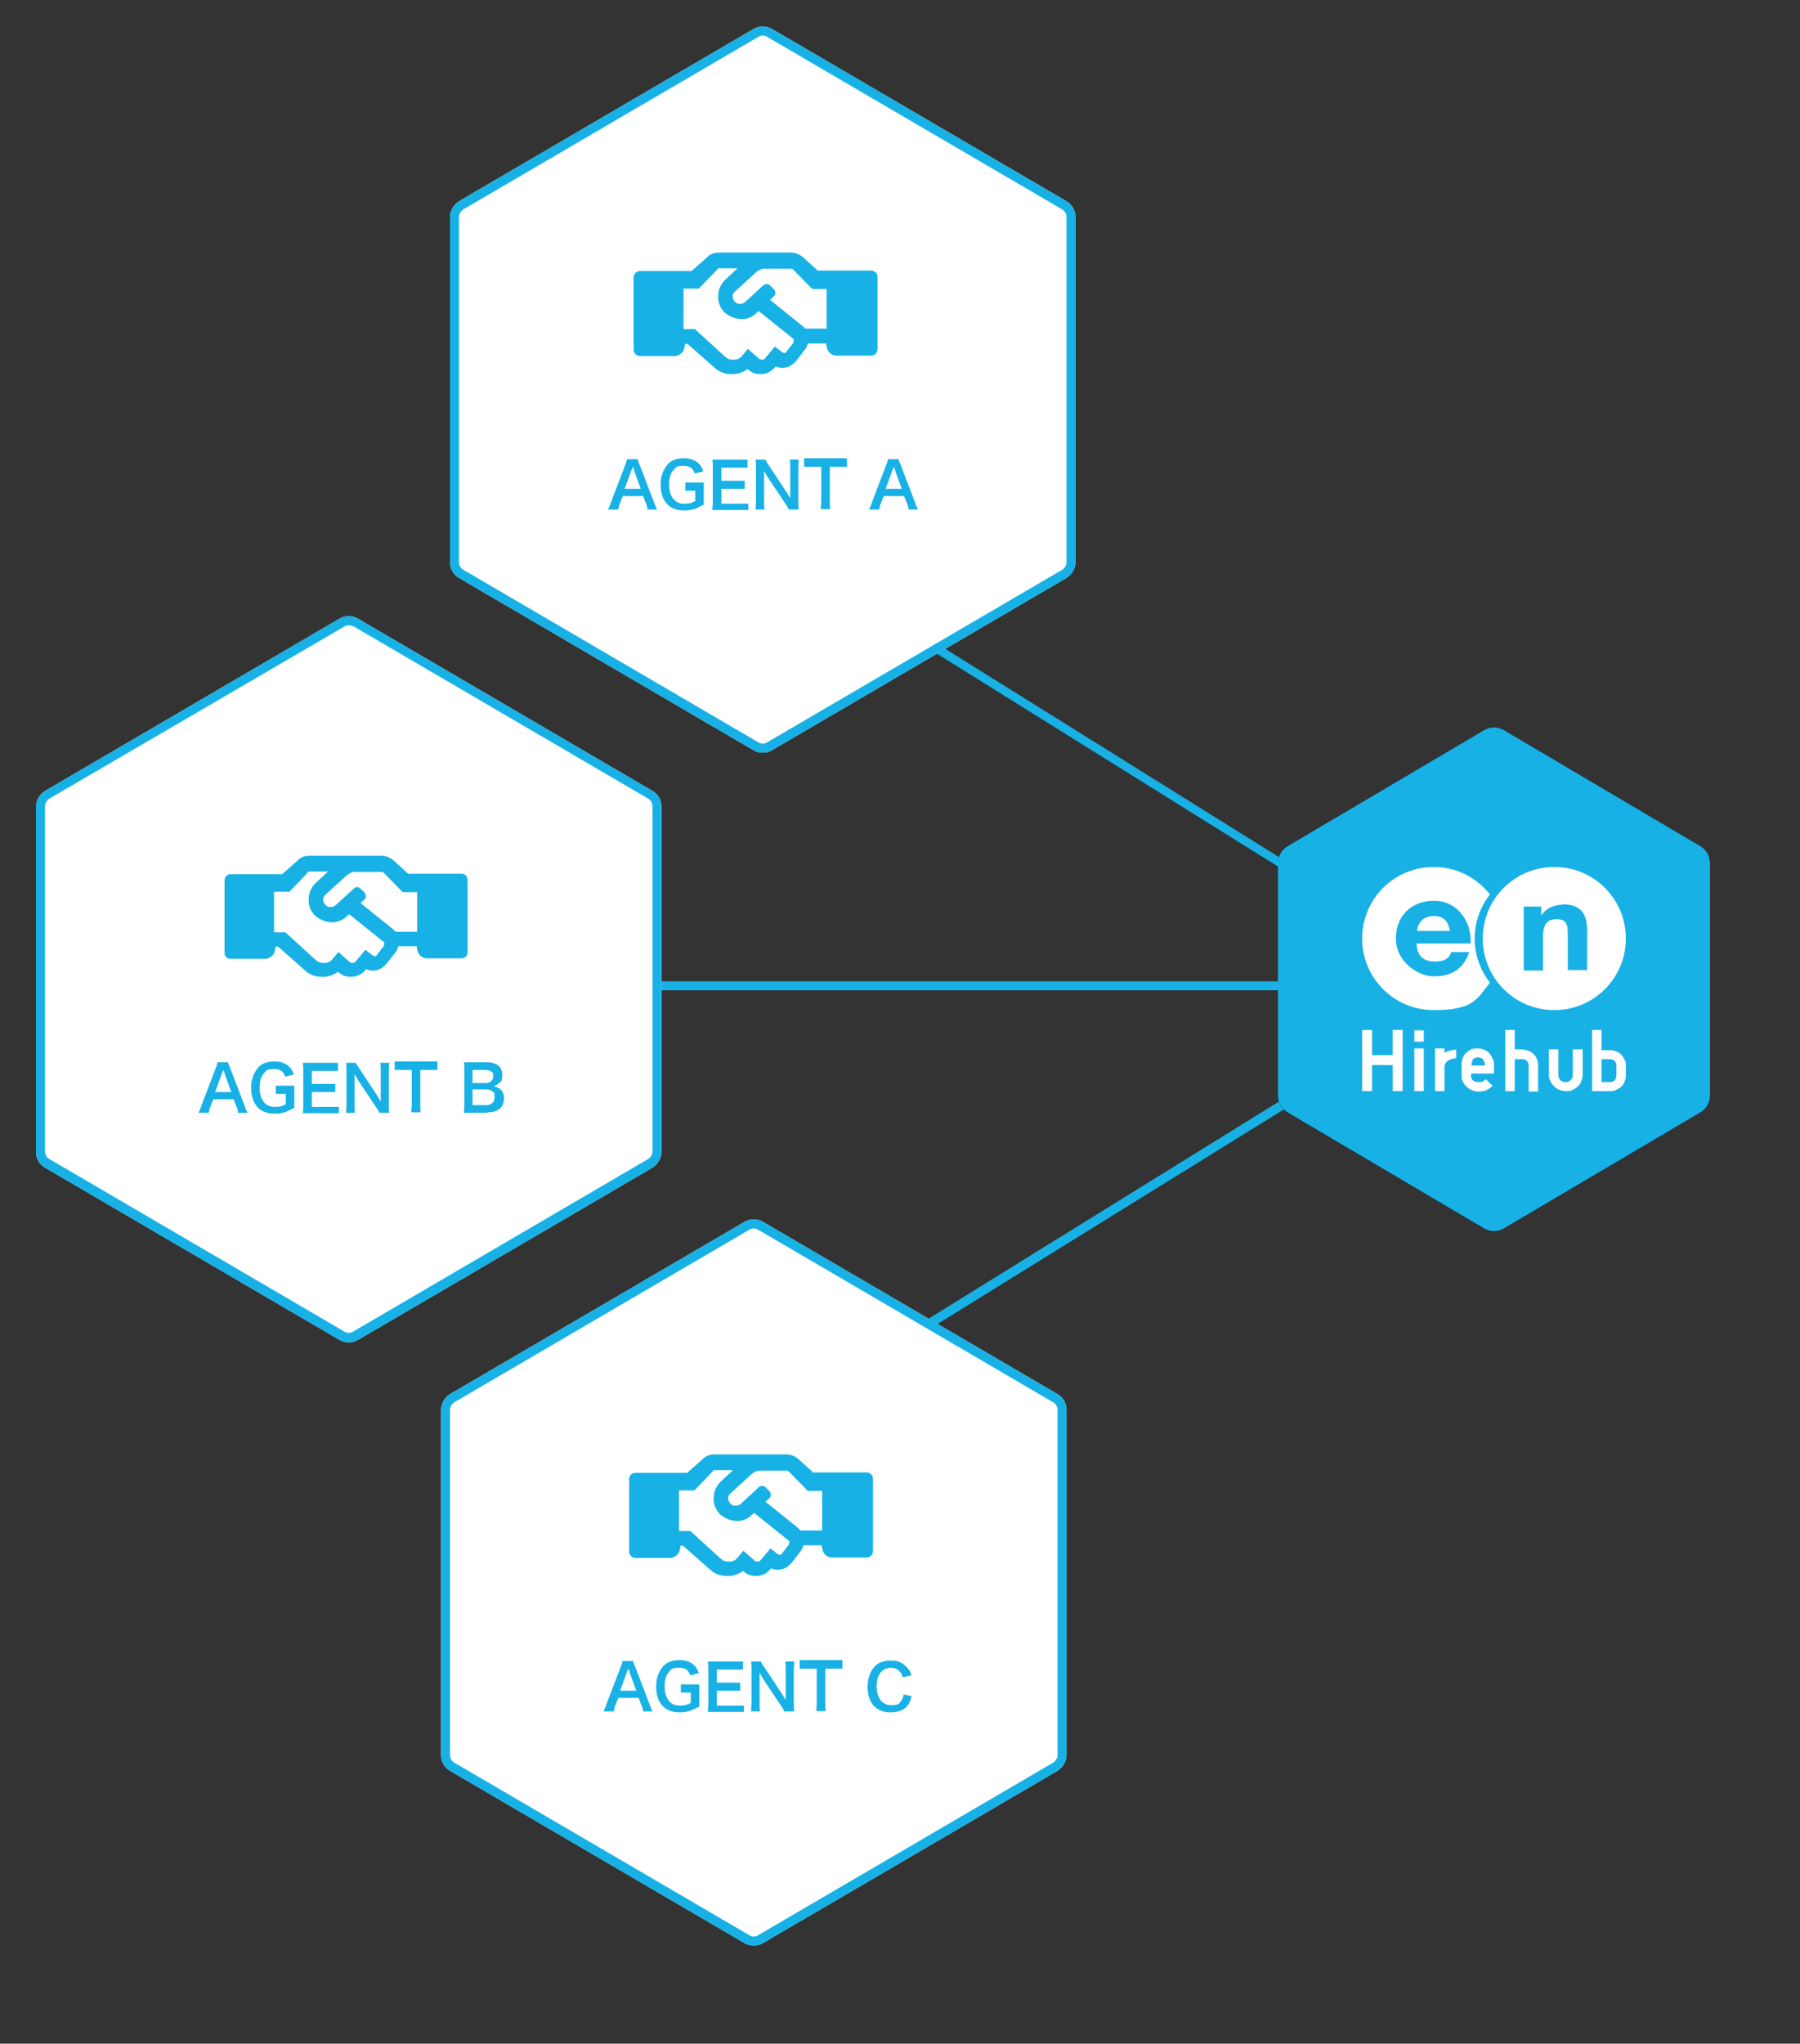<?xml version="1.0" encoding="UTF-8"?>
<svg xmlns="http://www.w3.org/2000/svg" xmlns:xlink="http://www.w3.org/1999/xlink" width="400px" height="454px" viewBox="0 0 400 454" version="1.1">
<rect x="0" y="0" width="400" height="454" fill="#333333" stroke="none"/>
<g id="surface1">
<path style=" stroke:none;fill-rule:nonzero;fill:rgb(9.02%,69.412%,90.196%);fill-opacity:1;" d="M 183.5 129.801 L 184.5 128.199 L 293.5 196.199 L 292.5 197.801 Z M 183.5 129.801 "/>
<path style=" stroke:none;fill-rule:nonzero;fill:rgb(9.02%,69.412%,90.196%);fill-opacity:1;" d="M 183.5 307.102 L 184.5 308.898 L 297.5 238.898 L 296.5 237.102 Z M 183.5 307.102 "/>
<path style=" stroke:none;fill-rule:nonzero;fill:rgb(9.02%,69.412%,90.196%);fill-opacity:1;" d="M 110 220 L 110 218 L 316 218 L 316 220 Z M 110 220 "/>
<path style=" stroke:none;fill-rule:nonzero;fill:rgb(0%,0%,0%);fill-opacity:1;" d="M 169.5 271.398 L 235 309.699 C 236.199 310.398 237 311.699 237 313.199 L 237 389.898 C 237 391.301 236.199 392.602 235 393.398 L 169.5 431.699 C 168.301 432.398 166.699 432.398 165.5 431.699 L 100 393.398 C 98.801 392.699 98 391.398 98 389.898 L 98 313.199 C 98 311.801 98.801 310.5 100 309.699 L 165.5 271.398 C 166.699 270.699 168.301 270.699 169.5 271.398 Z M 169.5 271.398 "/>
<path style=" stroke:none;fill-rule:nonzero;fill:rgb(100%,100%,100%);fill-opacity:1;" d="M 169.5 271.398 L 235 309.699 C 236.199 310.398 237 311.699 237 313.199 L 237 389.898 C 237 391.301 236.199 392.602 235 393.398 L 169.5 431.699 C 168.301 432.398 166.699 432.398 165.5 431.699 L 100 393.398 C 98.801 392.699 98 391.398 98 389.898 L 98 313.199 C 98 311.801 98.801 310.5 100 309.699 L 165.5 271.398 C 166.699 270.699 168.301 270.699 169.5 271.398 Z M 169.5 271.398 "/>
<path style=" stroke:none;fill-rule:nonzero;fill:rgb(0%,0%,0%);fill-opacity:1;" d="M 171.5 6.398 L 237 44.699 C 238.199 45.398 239 46.699 239 48.199 L 239 124.898 C 239 126.301 238.199 127.602 237 128.398 L 171.5 166.699 C 170.301 167.398 168.699 167.398 167.5 166.699 L 102 128.398 C 100.801 127.699 100 126.398 100 124.898 L 100 48.199 C 100 46.801 100.801 45.5 102 44.699 L 167.5 6.398 C 168.699 5.699 170.301 5.699 171.5 6.398 Z M 171.5 6.398 "/>
<path style=" stroke:none;fill-rule:nonzero;fill:rgb(100%,100%,100%);fill-opacity:1;" d="M 171.5 6.398 L 237 44.699 C 238.199 45.398 239 46.699 239 48.199 L 239 124.898 C 239 126.301 238.199 127.602 237 128.398 L 171.5 166.699 C 170.301 167.398 168.699 167.398 167.5 166.699 L 102 128.398 C 100.801 127.699 100 126.398 100 124.898 L 100 48.199 C 100 46.801 100.801 45.5 102 44.699 L 167.5 6.398 C 168.699 5.699 170.301 5.699 171.5 6.398 Z M 171.5 6.398 "/>
<path style=" stroke:none;fill-rule:nonzero;fill:rgb(0%,0%,0%);fill-opacity:1;" d="M 79.5 137.398 L 145 175.699 C 146.199 176.398 147 177.699 147 179.199 L 147 255.898 C 147 257.301 146.199 258.602 145 259.398 L 79.5 297.699 C 78.301 298.398 76.699 298.398 75.5 297.699 L 10 259.398 C 8.801 258.699 8 257.398 8 255.898 L 8 179.199 C 8 177.801 8.801 176.5 10 175.699 L 75.5 137.398 C 76.699 136.699 78.301 136.699 79.5 137.398 Z M 79.5 137.398 "/>
<path style=" stroke:none;fill-rule:nonzero;fill:rgb(100%,100%,100%);fill-opacity:1;" d="M 79.5 137.398 L 145 175.699 C 146.199 176.398 147 177.699 147 179.199 L 147 255.898 C 147 257.301 146.199 258.602 145 259.398 L 79.5 297.699 C 78.301 298.398 76.699 298.398 75.5 297.699 L 10 259.398 C 8.801 258.699 8 257.398 8 255.898 L 8 179.199 C 8 177.801 8.801 176.5 10 175.699 L 75.5 137.398 C 76.699 136.699 78.301 136.699 79.5 137.398 Z M 79.5 137.398 "/>
<path style=" stroke:none;fill-rule:nonzero;fill:rgb(9.02%,69.412%,90.196%);fill-opacity:1;" d="M 168.5 273.199 C 167.898 272.801 167.102 272.801 166.5 273.199 L 101 311.5 C 100.398 311.898 100 312.5 100 313.199 L 100 389.898 C 100 390.602 100.398 391.301 101 391.602 L 166.5 429.898 C 167.102 430.301 167.898 430.301 168.5 429.898 L 234 391.602 C 234.602 391.199 235 390.602 235 389.898 L 235 313.199 C 235 312.5 234.602 311.801 234 311.5 Z M 235 309.699 C 236.199 310.398 237 311.699 237 313.199 L 237 389.898 C 237 391.301 236.199 392.602 235 393.398 L 169.5 431.699 C 168.301 432.398 166.699 432.398 165.5 431.699 L 100 393.398 C 98.801 392.699 98 391.398 98 389.898 L 98 313.199 C 98 311.801 98.801 310.5 100 309.699 L 165.5 271.398 C 166.699 270.699 168.301 270.699 169.5 271.398 Z M 235 309.699 "/>
<path style=" stroke:none;fill-rule:nonzero;fill:rgb(9.02%,69.412%,90.196%);fill-opacity:1;" d="M 170.5 8.199 C 169.898 7.801 169.102 7.801 168.5 8.199 L 103 46.5 C 102.398 46.898 102 47.5 102 48.199 L 102 124.898 C 102 125.602 102.398 126.301 103 126.602 L 168.5 164.898 C 169.102 165.301 169.898 165.301 170.5 164.898 L 236 126.602 C 236.602 126.199 237 125.602 237 124.898 L 237 48.199 C 237 47.5 236.602 46.801 236 46.5 Z M 171.5 6.398 L 237 44.699 C 238.199 45.398 239 46.699 239 48.199 L 239 124.898 C 239 126.301 238.199 127.602 237 128.398 L 171.5 166.699 C 170.301 167.398 168.699 167.398 167.5 166.699 L 102 128.398 C 100.801 127.699 100 126.398 100 124.898 L 100 48.199 C 100 46.801 100.801 45.5 102 44.699 L 167.5 6.398 C 168.699 5.699 170.301 5.699 171.5 6.398 Z M 171.5 6.398 "/>
<path style=" stroke:none;fill-rule:nonzero;fill:rgb(9.02%,69.412%,90.196%);fill-opacity:1;" d="M 78.5 139.199 C 77.898 138.801 77.102 138.801 76.5 139.199 L 11 177.398 C 10.398 177.801 10 178.398 10 179.102 L 10 255.801 C 10 256.5 10.398 257.199 11 257.5 L 76.5 295.801 C 77.102 296.199 77.898 296.199 78.5 295.801 L 144 257.5 C 144.602 257.102 145 256.5 145 255.801 L 145 179.102 C 145 178.398 144.602 177.699 144 177.398 L 78.5 139.102 Z M 79.5 137.398 L 145 175.699 C 146.199 176.398 147 177.699 147 179.199 L 147 255.898 C 147 257.301 146.199 258.602 145 259.398 L 79.5 297.699 C 78.301 298.398 76.699 298.398 75.5 297.699 L 10 259.398 C 8.801 258.699 8 257.398 8 255.898 L 8 179.199 C 8 177.801 8.801 176.5 10 175.699 L 75.5 137.398 C 76.699 136.699 78.301 136.699 79.5 137.398 Z M 79.5 137.398 "/>
<path style=" stroke:none;fill-rule:nonzero;fill:rgb(0%,0%,0%);fill-opacity:1;" d="M 334.199 162.199 L 377.898 188 C 379.199 188.801 380 190.199 380 191.699 L 380 243.398 C 380 244.898 379.199 246.301 377.898 247.102 L 334.199 272.898 C 332.801 273.699 331.199 273.699 329.801 272.898 L 286.102 247.102 C 284.801 246.301 284 244.898 284 243.398 L 284 191.699 C 284 190.199 284.801 188.801 286.102 188 L 329.801 162.199 C 331.199 161.398 332.801 161.398 334.199 162.199 Z M 334.199 162.199 "/>
<path style=" stroke:none;fill-rule:nonzero;fill:rgb(9.02%,69.412%,90.196%);fill-opacity:1;" d="M 334.199 162.199 L 377.898 188 C 379.199 188.801 380 190.199 380 191.699 L 380 243.398 C 380 244.898 379.199 246.301 377.898 247.102 L 334.199 272.898 C 332.801 273.699 331.199 273.699 329.801 272.898 L 286.102 247.102 C 284.801 246.301 284 244.898 284 243.398 L 284 191.699 C 284 190.199 284.801 188.801 286.102 188 L 329.801 162.199 C 331.199 161.398 332.801 161.398 334.199 162.199 Z M 334.199 162.199 "/>
<path style=" stroke:none;fill-rule:evenodd;fill:rgb(9.02%,69.412%,90.196%);fill-opacity:1;" d="M 145.199 380.199 L 142.898 380.199 C 142.898 379.699 142.699 379.102 142.5 378.699 L 141.898 377.199 L 137.398 377.199 L 136.801 378.699 C 136.5 379.398 136.5 379.602 136.398 380.199 L 134.102 380.199 C 134.301 379.801 134.602 379.199 134.801 378.5 L 137.898 370.398 C 138.199 369.699 138.301 369.398 138.301 369 L 140.699 369 C 140.699 369.301 140.898 369.602 141.199 370.398 L 144.301 378.5 C 144.699 379.398 144.801 379.801 145 380.199 Z M 141.398 375.602 L 139.898 371.5 C 139.898 371.301 139.898 371.199 139.602 370.699 C 139.465 371.168 139.367 371.434 139.301 371.5 L 137.801 375.602 Z M 155.398 375.801 L 155.398 377.301 C 155.398 378.102 155.398 378.5 155.398 379.102 C 154.398 379.602 153.898 379.898 153.199 380.102 C 152.602 380.301 151.801 380.398 151.102 380.398 C 149.301 380.398 148 379.898 147.102 378.801 C 146.199 377.801 145.801 376.301 145.801 374.5 C 145.801 372.699 146.602 370.602 148 369.602 C 148.898 369 149.801 368.801 151.102 368.801 C 152.398 368.801 153.5 369.199 154.301 370 C 154.801 370.5 155 370.898 155.301 371.699 L 153.398 372.199 C 152.898 370.898 152.301 370.5 150.801 370.5 C 149.301 370.5 149.199 370.801 148.699 371.398 C 148 372.102 147.699 373.199 147.699 374.602 C 147.699 376 148 377.102 148.699 377.898 C 149.301 378.602 150 378.898 151.102 378.898 C 152.199 378.898 152.801 378.699 153.5 378.301 L 153.5 376 L 152.699 376 C 152 376 151.699 376 151.301 376 L 151.301 374.199 C 151.801 374.199 152.102 374.199 153 374.199 L 153.699 374.199 C 154.301 374.199 154.699 374.199 155.398 374.199 C 155.398 374.699 155.398 375.199 155.398 375.898 Z M 165.301 378.398 L 165.301 380.301 C 164.801 380.301 164.301 380.301 163.5 380.301 L 159.102 380.301 C 158.301 380.301 157.898 380.301 157.301 380.301 C 157.301 379.699 157.398 379.301 157.398 378.5 L 157.398 370.898 C 157.398 370.199 157.398 369.801 157.301 369.102 C 157.898 369.102 158.199 369.102 159.102 369.102 L 163.301 369.102 C 164 369.102 164.5 369.102 165.102 369.102 L 165.102 370.898 C 164.602 370.898 164.102 370.898 163.301 370.898 L 159.301 370.898 L 159.301 373.801 L 162.699 373.801 C 163.398 373.801 163.898 373.801 164.5 373.801 L 164.5 375.602 C 163.898 375.602 163.5 375.602 162.699 375.602 L 159.301 375.602 L 159.301 378.898 L 163.5 378.898 C 164.301 378.898 164.699 378.898 165.301 378.898 Z M 176.5 380.199 L 174.301 380.199 C 174.102 379.699 173.801 379.301 173.398 378.699 L 169.801 373.301 C 169.5 372.898 169.199 372.301 168.801 371.602 C 168.801 371.734 168.801 371.965 168.801 372.301 C 168.801 372.602 168.801 373.199 168.801 373.5 L 168.801 378.102 C 168.801 379 168.801 379.699 168.898 380.199 L 166.898 380.199 C 166.898 379.699 167 379 167 378.102 L 167 370.898 C 167 370.199 167 369.699 166.898 369.102 L 169.102 369.102 C 169.199 369.5 169.5 369.898 170 370.602 L 173.5 375.898 C 173.801 376.398 174.301 377.102 174.602 377.699 C 174.602 377.199 174.602 376.301 174.602 375.699 L 174.602 371 C 174.602 370.199 174.602 369.602 174.5 369.102 L 176.5 369.102 C 176.5 369.699 176.398 370.199 176.398 371 L 176.398 378.398 C 176.398 379.199 176.398 379.699 176.5 380.199 Z M 183.398 370.699 L 183.398 378.301 C 183.398 379.102 183.398 379.5 183.5 380.102 L 181.398 380.102 C 181.398 379.5 181.5 379 181.5 378.301 L 181.5 370.699 L 179.602 370.699 C 178.801 370.699 178.199 370.699 177.699 370.699 L 177.699 368.801 C 178.199 368.801 178.801 368.801 179.602 368.801 L 185.102 368.801 C 186.102 368.801 186.602 368.801 187.199 368.801 L 187.199 370.699 C 186.699 370.699 186.102 370.699 185.102 370.699 L 183.301 370.699 Z M 200.602 376.398 L 202.602 376.801 C 202.301 377.801 202.102 378.398 201.699 378.898 C 200.898 379.898 199.602 380.398 197.898 380.398 C 196.199 380.398 195.199 379.898 194.301 379.102 C 193.301 378.102 192.801 376.5 192.801 374.699 C 192.801 372.898 193.398 371.199 194.398 370.199 C 195.199 369.301 196.5 368.898 197.898 368.898 C 199.301 368.898 199.801 369.102 200.602 369.602 C 201.199 370 201.699 370.5 202.102 371.102 C 202.301 371.398 202.398 371.602 202.5 372.199 L 200.602 372.602 C 200.398 372 200.301 371.699 200 371.398 C 199.5 370.801 198.801 370.5 198 370.5 C 196 370.5 194.801 372.102 194.801 374.602 C 194.801 377.102 196 378.801 198 378.801 C 200 378.801 199.801 378.398 200.301 377.801 C 200.5 377.398 200.699 377.199 200.801 376.5 Z M 200.602 376.398 "/>
<path style=" stroke:none;fill-rule:evenodd;fill:rgb(9.02%,69.412%,90.196%);fill-opacity:1;" d="M 180.898 327.102 L 192.602 327.102 C 193.301 327.102 194 327.699 194 328.5 L 194 344.602 C 194 345.301 193.398 346 192.602 346 L 184.898 346 C 184.301 346 183.801 345.801 183.301 345.301 C 182.898 344.898 182.602 343.898 182.602 343.301 L 178.5 343.301 C 178.398 343.898 178.102 344.398 177.699 344.898 L 175.898 347.199 C 175.301 347.898 174.602 348.398 173.801 348.602 C 173 348.801 172.199 348.801 171.398 348.398 C 170.5 349.5 169.398 350.102 168 350.102 C 166.602 350.102 166 349.699 165.102 349 C 164 349.801 162.699 350.199 161.398 350.102 C 160 350.102 158.801 349.602 157.801 348.699 L 151.801 343.398 L 151.199 343.398 C 151.199 344 151 345 150.5 345.398 C 150.102 345.801 149.5 346.102 148.898 346.102 L 141.199 346.102 C 140.5 346.102 139.801 345.5 139.801 344.699 L 139.801 328.602 C 139.801 327.898 140.398 327.199 141.199 327.199 L 152.699 327.199 L 156.102 324.199 C 156.801 323.398 157.801 323.102 158.801 323.102 L 174.699 323.102 C 175.801 323.102 176.699 323.5 177.5 324.199 L 180.801 327.199 Z M 175.301 343.102 C 175.301 343 175.398 342.801 175.398 342.602 C 175.398 342.398 175.398 342.301 175.199 342.199 L 167.602 336.102 L 167 336.602 C 166.199 337.398 165.199 337.801 164.102 337.898 C 163.301 337.898 162.398 337.801 161.602 337.398 C 160.898 337.102 160.301 336.699 159.898 336.301 C 159 335.301 158.5 334.102 158.602 332.699 C 158.602 331.301 159.199 330.102 160.199 329.102 L 162.898 326.602 L 158.602 326.602 C 158.602 326.699 154.301 331.102 154.301 331.102 L 150.898 331.102 L 150.898 340.102 L 153.398 340.102 L 160.199 346.301 C 160.801 346.801 161.398 347 162.199 346.898 C 163 346.898 163.602 346.5 164.102 345.801 L 165.199 344.5 L 167.801 346.801 C 167.898 346.801 168.102 346.898 168.398 346.898 C 168.699 346.898 168.898 346.801 169.102 346.5 L 171.199 344 L 172.898 345.301 C 172.898 345.301 173.102 345.398 173.301 345.398 C 173.5 345.398 173.602 345.398 173.699 345.199 L 175.5 342.898 Z M 182.699 340.199 L 182.699 331.199 L 179.5 331.199 L 175.199 326.801 C 175.102 326.801 174.898 326.699 174.801 326.699 L 168.898 326.699 C 168.199 326.699 167.602 327 167 327.5 L 162.398 331.699 C 162 332 161.801 332.398 161.801 332.801 C 161.801 333.199 162 333.699 162.301 334 C 162.602 334.398 163 334.5 163.5 334.5 C 164 334.5 164.398 334.301 164.699 334 L 168.602 330.398 C 168.801 330.199 169.102 330.102 169.398 330.102 C 169.699 330.102 170 330.199 170.199 330.5 L 171 331.301 C 171.199 331.5 171.301 331.801 171.301 332.102 C 171.301 332.398 171.199 332.602 171 332.801 L 170.102 333.602 L 177.301 339.398 L 177.898 340 L 182.699 340 Z M 182.699 340.199 "/>
<path style=" stroke:none;fill-rule:evenodd;fill:rgb(9.02%,69.412%,90.196%);fill-opacity:1;" d="M 55.199 247.199 L 52.898 247.199 C 52.898 246.699 52.699 246.102 52.5 245.699 L 51.898 244.199 L 47.398 244.199 L 46.801 245.699 C 46.5 246.398 46.5 246.602 46.398 247.199 L 44.102 247.199 C 44.301 246.801 44.602 246.199 44.801 245.5 L 47.898 237.398 C 48.199 236.699 48.301 236.301 48.301 236 L 50.699 236 C 50.699 236.301 50.898 236.602 51.199 237.398 L 54.301 245.5 C 54.602 246.398 54.801 246.801 55 247.199 Z M 51.398 242.602 L 49.898 238.5 C 49.898 238.301 49.898 238.199 49.602 237.699 C 49.465 238.168 49.367 238.434 49.301 238.5 L 47.801 242.602 Z M 65.398 242.801 L 65.398 244.301 C 65.398 245.102 65.398 245.5 65.398 246.102 C 64.398 246.602 63.898 246.898 63.199 247.102 C 62.602 247.301 61.801 247.398 61.102 247.398 C 59.301 247.398 58 246.898 57.102 245.801 C 56.199 244.801 55.801 243.301 55.801 241.5 C 55.801 239.699 56.602 237.602 58 236.602 C 58.898 236 59.801 235.801 61.102 235.801 C 62.398 235.801 63.5 236.199 64.301 237 C 64.801 237.5 65 237.898 65.301 238.699 L 63.398 239.199 C 62.898 237.898 62.301 237.5 60.801 237.5 C 59.301 237.5 59.199 237.801 58.699 238.398 C 58 239.102 57.699 240.199 57.699 241.602 C 57.699 243 58 244.102 58.699 244.898 C 59.301 245.602 60 245.898 61.102 245.898 C 62.199 245.898 62.801 245.699 63.5 245.301 L 63.5 243 L 62.699 243 C 62 243 61.699 243 61.301 243 L 61.301 241.199 C 61.801 241.199 62.102 241.199 63 241.199 L 63.699 241.199 C 64.301 241.199 64.699 241.199 65.398 241.199 C 65.398 241.699 65.398 242.199 65.398 242.898 Z M 75.301 245.398 L 75.301 247.301 C 74.801 247.301 74.301 247.301 73.5 247.301 L 69.102 247.301 C 68.301 247.301 67.898 247.301 67.301 247.301 C 67.301 246.699 67.398 246.301 67.398 245.5 L 67.398 237.898 C 67.398 237.199 67.398 236.801 67.301 236.102 C 67.898 236.102 68.199 236.102 69.102 236.102 L 73.301 236.102 C 74 236.102 74.5 236.102 75.102 236.102 L 75.102 237.898 C 74.602 237.898 74.102 237.898 73.301 237.898 L 69.301 237.898 L 69.301 240.801 L 72.699 240.801 C 73.398 240.801 73.898 240.801 74.5 240.801 L 74.5 242.602 C 73.898 242.602 73.5 242.602 72.699 242.602 L 69.301 242.602 L 69.301 245.898 L 73.5 245.898 C 74.301 245.898 74.699 245.898 75.301 245.898 Z M 86.5 247.199 L 84.301 247.199 C 84.102 246.699 83.801 246.301 83.398 245.699 L 79.801 240.301 C 79.5 239.898 79.199 239.301 78.801 238.602 C 78.801 238.734 78.801 238.965 78.801 239.301 C 78.801 239.602 78.801 240.199 78.801 240.5 L 78.801 245.102 C 78.801 246 78.801 246.699 78.898 247.199 L 76.898 247.199 C 76.898 246.699 77 246 77 245.102 L 77 237.898 C 77 237.199 77 236.699 76.898 236.102 L 79.102 236.102 C 79.199 236.398 79.5 236.898 80 237.602 L 83.5 242.898 C 83.801 243.398 84.301 244.102 84.602 244.699 C 84.602 244.199 84.602 243.301 84.602 242.699 L 84.602 238 C 84.602 237.199 84.602 236.602 84.5 236.102 L 86.5 236.102 C 86.5 236.699 86.398 237.199 86.398 238 L 86.398 245.398 C 86.398 246.199 86.398 246.699 86.5 247.199 Z M 93.398 237.699 L 93.398 245.301 C 93.398 246.102 93.398 246.5 93.5 247.102 L 91.398 247.102 C 91.398 246.5 91.5 246 91.5 245.301 L 91.5 237.699 L 89.602 237.699 C 88.801 237.699 88.199 237.699 87.699 237.699 L 87.699 235.801 C 88.199 235.801 88.801 235.801 89.602 235.801 L 95.102 235.801 C 96.102 235.801 96.602 235.801 97.199 235.801 L 97.199 237.699 C 96.699 237.699 96.199 237.699 95.102 237.699 L 93.301 237.699 Z M 108.301 247.199 L 104.898 247.199 C 104.102 247.199 103.699 247.199 103.102 247.199 C 103.102 246.602 103.199 246.199 103.199 245.301 L 103.199 237.699 C 103.199 237.102 103.199 236.602 103.102 236 C 103.699 236 103.898 236 104.898 236 L 108.199 236 C 110.398 236 111.602 237 111.602 238.699 C 111.602 240.398 111.301 240.199 110.801 240.699 C 110.5 241 110.199 241.102 109.699 241.301 C 110.398 241.5 110.699 241.602 111.102 241.898 C 111.699 242.398 112 243.102 112 244 C 112 246 110.699 247.102 108.398 247.102 Z M 105 240.602 L 107.898 240.602 C 109 240.602 109.602 240 109.602 239.102 C 109.602 238.199 109.5 238.301 109.199 238.102 C 108.898 237.801 108.398 237.699 107.898 237.699 L 105 237.699 L 105 240.699 Z M 105 242.102 L 105 245.5 L 108 245.5 C 109.199 245.5 109.898 244.898 109.898 243.699 C 109.898 242.5 109.801 242.801 109.5 242.5 C 109.199 242.199 108.602 242 108 242 L 105 242 Z M 105 242.102 "/>
<path style=" stroke:none;fill-rule:evenodd;fill:rgb(9.02%,69.412%,90.196%);fill-opacity:1;" d="M 90.898 194.102 L 102.602 194.102 C 103.301 194.102 103.898 194.699 103.898 195.5 L 103.898 211.602 C 103.898 212.301 103.301 212.898 102.602 212.898 L 94.898 212.898 C 94.301 212.898 93.801 212.699 93.301 212.199 C 92.898 211.801 92.602 210.801 92.602 210.199 L 88.5 210.199 C 88.398 210.801 88.102 211.301 87.699 211.801 L 85.898 214.102 C 85.301 214.801 84.602 215.301 83.801 215.5 C 83 215.699 82.199 215.699 81.398 215.301 C 80.5 216.398 79.398 217 78 217 C 76.602 217 76 216.602 75.102 215.898 C 74 216.699 72.699 217.102 71.398 217 C 70 217 68.801 216.5 67.801 215.602 L 61.801 210.301 L 61.199 210.301 C 61.199 210.898 61 211.898 60.5 212.301 C 60.102 212.699 59.5 213 58.898 213 L 51.199 213 C 50.5 213 49.898 212.398 49.898 211.699 L 49.898 195.602 C 49.898 194.898 50.5 194.199 51.199 194.199 L 62.699 194.199 L 66.102 191.199 C 66.801 190.398 67.801 190.102 68.801 190.102 L 84.699 190.102 C 85.801 190.102 86.699 190.5 87.5 191.199 L 90.801 194.199 Z M 85.301 210.102 C 85.301 210 85.398 209.801 85.398 209.602 C 85.398 209.398 85.398 209.301 85.199 209.199 L 77.602 203.102 L 77 203.602 C 76.199 204.398 75.199 204.801 74.102 204.898 C 73.301 204.898 72.398 204.801 71.602 204.398 C 70.898 204.102 70.301 203.699 69.898 203.301 C 69 202.301 68.5 201.102 68.602 199.699 C 68.602 198.301 69.199 197.102 70.199 196.102 L 72.898 193.602 L 68.602 193.602 C 68.602 193.699 64.301 198.102 64.301 198.102 L 60.898 198.102 L 60.898 207.102 L 63.398 207.102 L 70.199 213.301 C 70.801 213.801 71.398 214 72.199 213.898 C 73 213.898 73.602 213.5 74.102 212.801 L 75.199 211.5 L 77.801 213.801 C 77.898 213.801 78.102 213.898 78.398 213.898 C 78.699 213.898 78.898 213.801 79.102 213.5 L 81.199 211 L 82.898 212.301 C 82.898 212.301 83.102 212.398 83.301 212.398 C 83.5 212.398 83.602 212.398 83.699 212.199 L 85.5 209.898 Z M 92.699 207.199 L 92.699 198.199 L 89.5 198.199 L 85.199 193.801 C 85.102 193.801 84.898 193.699 84.801 193.699 L 78.898 193.699 C 78.199 193.699 77.602 194 77 194.5 L 72.398 198.699 C 72 199 71.801 199.398 71.801 199.801 C 71.801 200.199 72 200.699 72.301 201 C 72.602 201.398 73 201.5 73.5 201.5 C 74 201.5 74.398 201.301 74.699 201 L 78.602 197.398 C 78.801 197.199 79.102 197.102 79.398 197.102 C 79.699 197.102 80 197.199 80.199 197.5 L 81 198.301 C 81.199 198.5 81.301 198.801 81.301 199.102 C 81.301 199.398 81.199 199.602 81 199.801 L 80.102 200.602 L 87.301 206.398 L 87.898 207 L 92.699 207 Z M 92.699 207.199 "/>
<path style=" stroke:none;fill-rule:evenodd;fill:rgb(9.02%,69.412%,90.196%);fill-opacity:1;" d="M 146.199 113.199 L 143.898 113.199 C 143.898 112.699 143.699 112.102 143.5 111.699 L 142.898 110.199 L 138.398 110.199 L 137.801 111.699 C 137.5 112.398 137.5 112.602 137.398 113.199 L 135.102 113.199 C 135.301 112.801 135.602 112.199 135.801 111.5 L 138.898 103.398 C 139.199 102.699 139.301 102.301 139.301 102 L 141.699 102 C 141.699 102.301 141.898 102.602 142.199 103.398 L 145.301 111.5 C 145.699 112.398 145.801 112.801 146 113.199 Z M 142.398 108.602 L 140.898 104.5 C 140.898 104.301 140.898 104.199 140.602 103.699 C 140.465 104.168 140.367 104.434 140.301 104.5 L 138.801 108.602 Z M 156.398 108.801 L 156.398 110.301 C 156.398 111.102 156.398 111.5 156.398 112.102 C 155.398 112.602 154.898 112.898 154.199 113.102 C 153.602 113.301 152.801 113.398 152.102 113.398 C 150.301 113.398 149 112.898 148.102 111.801 C 147.199 110.801 146.801 109.301 146.801 107.5 C 146.801 105.699 147.602 103.602 149 102.602 C 149.898 102 150.801 101.801 152.102 101.801 C 153.398 101.801 154.5 102.199 155.301 103 C 155.801 103.5 156 103.898 156.301 104.699 L 154.398 105.199 C 153.898 103.898 153.301 103.5 151.801 103.5 C 150.301 103.5 150.199 103.801 149.699 104.398 C 149 105.102 148.699 106.199 148.699 107.602 C 148.699 109 149 110.102 149.699 110.898 C 150.301 111.602 151 111.898 152.102 111.898 C 153.199 111.898 153.801 111.699 154.5 111.301 L 154.5 109 L 153.699 109 C 153 109 152.699 109 152.301 109 L 152.301 107.199 C 152.801 107.199 153.102 107.199 154 107.199 L 154.699 107.199 C 155.301 107.199 155.699 107.199 156.398 107.199 C 156.398 107.699 156.398 108.199 156.398 108.898 Z M 166.301 111.398 L 166.301 113.301 C 165.801 113.301 165.301 113.301 164.5 113.301 L 160.102 113.301 C 159.301 113.301 158.898 113.301 158.301 113.301 C 158.301 112.699 158.398 112.301 158.398 111.5 L 158.398 103.898 C 158.398 103.199 158.398 102.801 158.301 102.102 C 158.898 102.102 159.199 102.102 160.102 102.102 L 164.301 102.102 C 165 102.102 165.5 102.102 166.102 102.102 L 166.102 103.898 C 165.602 103.898 165.102 103.898 164.301 103.898 L 160.301 103.898 L 160.301 106.801 L 163.699 106.801 C 164.398 106.801 164.898 106.801 165.5 106.801 L 165.5 108.602 C 164.898 108.602 164.5 108.602 163.699 108.602 L 160.301 108.602 L 160.301 111.898 L 164.5 111.898 C 165.301 111.898 165.699 111.898 166.301 111.898 Z M 177.5 113.199 L 175.301 113.199 C 175.102 112.699 174.801 112.301 174.398 111.699 L 170.801 106.301 C 170.5 105.898 170.199 105.301 169.801 104.602 C 169.801 104.734 169.801 104.965 169.801 105.301 C 169.801 105.602 169.801 106.199 169.801 106.5 L 169.801 111.102 C 169.801 112 169.801 112.699 169.898 113.199 L 167.898 113.199 C 167.898 112.699 168 112 168 111.102 L 168 103.898 C 168 103.199 168 102.699 167.898 102.102 L 170.102 102.102 C 170.199 102.398 170.5 102.898 171 103.602 L 174.5 108.898 C 174.801 109.398 175.301 110.102 175.602 110.699 C 175.602 110.199 175.602 109.301 175.602 108.699 L 175.602 104 C 175.602 103.199 175.602 102.602 175.5 102.102 L 177.5 102.102 C 177.5 102.699 177.398 103.199 177.398 104 L 177.398 111.398 C 177.398 112.199 177.398 112.699 177.5 113.199 Z M 184.398 103.699 L 184.398 111.301 C 184.398 112.102 184.398 112.5 184.5 113.102 L 182.398 113.102 C 182.398 112.5 182.5 112 182.5 111.301 L 182.5 103.699 L 180.602 103.699 C 179.801 103.699 179.199 103.699 178.699 103.699 L 178.699 101.801 C 179.199 101.801 179.801 101.801 180.602 101.801 L 186.102 101.801 C 187.102 101.801 187.602 101.801 188.199 101.801 L 188.199 103.699 C 187.699 103.699 187.102 103.699 186.102 103.699 L 184.301 103.699 Z M 204.199 113.199 L 201.898 113.199 C 201.898 112.699 201.699 112.102 201.5 111.699 L 200.898 110.199 L 196.398 110.199 L 195.801 111.699 C 195.5 112.398 195.5 112.602 195.398 113.199 L 193.102 113.199 C 193.301 112.801 193.602 112.199 193.801 111.5 L 196.898 103.398 C 197.199 102.699 197.301 102.301 197.301 102 L 199.699 102 C 199.699 102.301 199.898 102.602 200.199 103.398 L 203.301 111.5 C 203.602 112.398 203.801 112.801 204 113.199 Z M 200.398 108.602 L 198.898 104.5 C 198.898 104.301 198.898 104.199 198.602 103.699 C 198.465 104.168 198.367 104.434 198.301 104.5 L 196.801 108.602 Z M 200.398 108.602 "/>
<path style=" stroke:none;fill-rule:evenodd;fill:rgb(9.02%,69.412%,90.196%);fill-opacity:1;" d="M 181.898 60.102 L 193.602 60.102 C 194.301 60.102 195 60.699 195 61.5 L 195 77.602 C 195 78.301 194.398 79 193.602 79 L 185.898 79 C 185.301 79 184.801 78.801 184.301 78.301 C 183.898 77.898 183.602 76.898 183.602 76.301 L 179.5 76.301 C 179.398 76.898 179.102 77.398 178.699 77.898 L 176.898 80.199 C 176.301 80.898 175.602 81.398 174.801 81.602 C 174 81.801 173.199 81.801 172.398 81.398 C 171.5 82.5 170.398 83.102 169 83.102 C 167.602 83.102 167 82.699 166.102 82 C 165 82.801 163.699 83.199 162.398 83.102 C 161 83.102 159.801 82.602 158.801 81.699 L 152.801 76.398 L 152.199 76.398 C 152.199 77 152 78 151.5 78.398 C 151.102 78.801 150.5 79.102 149.898 79.102 L 142.199 79.102 C 141.5 79.102 140.801 78.5 140.801 77.699 L 140.801 61.602 C 140.801 60.898 141.398 60.199 142.199 60.199 L 153.699 60.199 L 157.102 57.199 C 157.801 56.398 158.801 56.102 159.801 56.102 L 175.699 56.102 C 176.801 56.102 177.699 56.5 178.5 57.199 L 181.801 60.199 Z M 176.301 76.102 C 176.301 76 176.398 75.801 176.398 75.602 C 176.398 75.398 176.398 75.301 176.199 75.199 L 168.602 69.102 L 168 69.602 C 167.199 70.398 166.199 70.801 165.102 70.898 C 164.301 70.898 163.398 70.801 162.602 70.398 C 161.898 70.102 161.301 69.699 160.898 69.301 C 160 68.301 159.5 67.102 159.602 65.699 C 159.602 64.301 160.199 63.102 161.199 62.102 L 163.898 59.602 L 159.602 59.602 C 159.602 59.699 155.301 64.102 155.301 64.102 L 151.898 64.102 L 151.898 73.102 L 154.398 73.102 L 161.199 79.301 C 161.801 79.801 162.398 80 163.199 79.898 C 164 79.898 164.602 79.5 165.102 78.801 L 166.199 77.5 L 168.801 79.801 C 168.898 79.801 169.102 79.898 169.398 79.898 C 169.699 79.898 169.898 79.801 170.102 79.5 L 172.199 77 L 173.898 78.301 C 173.898 78.301 174.102 78.398 174.301 78.398 C 174.5 78.398 174.602 78.398 174.699 78.199 L 176.5 75.898 Z M 183.699 73.199 L 183.699 64.199 L 180.5 64.199 L 176.199 59.801 C 176.102 59.801 175.898 59.699 175.801 59.699 L 169.898 59.699 C 169.199 59.699 168.602 60 168 60.5 L 163.398 64.699 C 163 65 162.801 65.398 162.801 65.801 C 162.801 66.199 163 66.699 163.301 67 C 163.602 67.398 164 67.5 164.5 67.5 C 165 67.5 165.398 67.301 165.699 67 L 169.602 63.398 C 169.801 63.199 170.102 63.102 170.398 63.102 C 170.699 63.102 171 63.199 171.199 63.5 L 172 64.301 C 172.199 64.5 172.301 64.801 172.301 65.102 C 172.301 65.398 172.199 65.602 172 65.801 L 171.102 66.602 L 178.301 72.398 L 178.898 73 L 183.699 73 Z M 183.699 73.199 "/>
<path style=" stroke:none;fill-rule:nonzero;fill:rgb(100%,100%,100%);fill-opacity:1;" d="M 318.602 203.5 C 315.801 203.5 315 205.602 314.898 206.801 L 322.199 206.801 C 321.801 204.5 320.699 203.5 318.602 203.5 M 331.102 198.699 C 328.199 195 323.699 192.602 318.602 192.602 C 309.801 192.602 302.699 199.699 302.699 208.5 C 302.699 217.301 309.801 224.398 318.602 224.398 C 327.398 224.398 328.199 222 331.102 218.301 C 329 215.602 327.699 212.199 327.699 208.5 C 327.699 204.801 329 201.398 331.102 198.699 M 326.801 209.602 L 314.801 209.602 C 314.898 212.398 316.301 213.602 318.898 213.602 C 321.5 213.602 322.199 212.5 322.5 211.5 L 326.5 211.5 C 325.199 215.301 322.5 216.898 318.699 216.898 C 314.898 216.898 310.199 213.5 310.199 208.5 C 310.199 203.5 313.602 200.102 318.699 200.102 C 323.801 200.102 327.102 204.699 326.801 209.602 "/>
<path style=" stroke:none;fill-rule:nonzero;fill:rgb(100%,100%,100%);fill-opacity:1;" d="M 361.301 208.5 C 361.301 217.301 354.199 224.398 345.398 224.398 C 336.602 224.398 329.5 217.301 329.5 208.5 C 329.5 199.699 336.602 192.602 345.398 192.602 C 354.199 192.602 361.301 199.699 361.301 208.5 M 347.102 201 C 345.301 201 343.5 201.801 342.5 203.398 L 342.5 201.398 L 338.602 201.398 L 338.602 215.602 L 342.898 215.602 L 342.898 208.102 C 342.898 205.301 343.801 204.199 345.898 204.199 C 348 204.199 348.398 205.199 348.398 207.5 L 348.398 215.5 L 352.699 215.5 L 352.699 206.801 C 352.699 203.301 351.602 200.898 347.199 200.898 "/>
<path style=" stroke:none;fill-rule:nonzero;fill:rgb(100%,100%,100%);fill-opacity:1;" d="M 309.5 242.398 L 309.5 236.602 L 304.898 236.602 L 304.898 242.398 L 302.699 242.398 L 302.699 228.801 L 304.898 228.801 L 304.898 234.398 L 309.5 234.398 L 309.5 228.801 L 311.699 228.801 L 311.699 242.398 Z M 309.5 242.398 "/>
<path style=" stroke:none;fill-rule:nonzero;fill:rgb(100%,100%,100%);fill-opacity:1;" d="M 314.301 228.898 L 316.398 228.898 L 316.398 231.398 L 314.301 231.398 Z M 314.301 228.898 "/>
<path style=" stroke:none;fill-rule:nonzero;fill:rgb(100%,100%,100%);fill-opacity:1;" d="M 314.301 232.898 L 316.398 232.898 L 316.398 242.398 L 314.301 242.398 Z M 314.301 232.898 "/>
<path style=" stroke:none;fill-rule:nonzero;fill:rgb(100%,100%,100%);fill-opacity:1;" d="M 349.5 233.102 L 349.5 238.699 C 349.5 239.199 349.398 239.5 349.102 239.898 C 348.801 240.199 348.398 240.398 347.898 240.398 C 347.398 240.398 346.898 240.199 346.699 239.898 C 346.398 239.602 346.301 239.199 346.301 238.699 L 346.301 233.102 L 344.199 233.102 L 344.199 238.699 C 344.199 239.199 344.199 239.699 344.5 240.102 C 344.699 240.5 344.898 240.898 345.301 241.301 C 345.602 241.602 346 241.898 346.5 242.102 C 347 242.301 347.5 242.398 348 242.398 C 348.5 242.398 349.102 242.398 349.5 242.102 C 350 241.898 350.301 241.602 350.699 241.301 C 351 241 351.301 240.602 351.398 240.102 C 351.602 239.699 351.699 239.199 351.699 238.699 L 351.699 233.102 Z M 349.5 233.102 "/>
<path style=" stroke:none;fill-rule:nonzero;fill:rgb(100%,100%,100%);fill-opacity:1;" d="M 357.699 242.398 C 358.199 242.398 358.699 242.398 359.199 242.102 C 359.602 241.898 360 241.699 360.301 241.398 C 360.602 241.102 360.898 240.699 361 240.301 C 361.199 239.898 361.301 239.398 361.301 238.898 L 361.301 236.801 C 361.301 236.301 361.301 235.801 361 235.398 C 360.801 235 360.602 234.602 360.301 234.301 C 360 234 359.602 233.699 359.199 233.602 C 358.801 233.398 358.301 233.301 357.801 233.301 L 355.898 233.301 L 355.898 228.801 L 353.801 228.801 L 353.801 242.398 L 357.801 242.398 Z M 357.699 240.398 L 355.898 240.398 L 355.898 235.301 L 357.699 235.301 C 358.102 235.301 358.5 235.398 358.801 235.699 C 359.102 236 359.199 236.301 359.199 236.801 L 359.199 238.898 C 359.199 239.301 359.102 239.699 358.801 240 C 358.5 240.301 358.199 240.398 357.801 240.398 Z M 357.699 240.398 "/>
<path style=" stroke:none;fill-rule:nonzero;fill:rgb(100%,100%,100%);fill-opacity:1;" d="M 323.602 233.199 C 323.602 233.199 322.102 233.199 321 233.898 L 321 232.898 L 318.898 232.898 L 318.898 242.398 L 321 242.398 L 321 237.102 C 321 235.102 323.602 235.102 323.602 235.102 Z M 323.602 233.199 "/>
<path style=" stroke:none;fill-rule:nonzero;fill:rgb(100%,100%,100%);fill-opacity:1;" d="M 330.199 239.699 C 330.102 239.801 329.898 240 329.602 240.199 C 329.398 240.398 329 240.398 328.5 240.398 C 328 240.398 327.5 240.199 327.301 240 C 327 239.699 326.898 239.301 326.898 238.898 L 326.898 238.5 L 332 238.5 L 332 236.602 C 332 236.102 332 235.602 331.699 235.199 C 331.5 234.801 331.301 234.398 331 234 C 330.699 233.699 330.301 233.398 329.801 233.199 C 329.398 233 328.801 232.898 328.301 232.898 C 327.801 232.898 327.199 232.898 326.801 233.199 C 326.398 233.398 326 233.699 325.699 234 C 325.398 234.301 325.199 234.699 325 235.199 C 324.801 235.602 324.801 236.102 324.801 236.602 L 324.801 238.898 C 324.801 239.398 324.801 239.898 325.102 240.301 C 325.301 240.699 325.5 241.102 325.898 241.398 C 326.199 241.699 326.602 242 327.102 242.199 C 327.602 242.398 328.102 242.5 328.602 242.5 C 329.102 242.5 330 242.398 330.5 242.102 C 331 241.801 331.398 241.5 331.699 241.199 L 330.301 239.898 Z M 330 236.699 L 327 236.699 C 327 236.102 327.102 235.801 327.301 235.398 C 327.5 235.102 327.898 234.898 328.398 234.898 C 328.898 234.898 329.398 235.102 329.602 235.398 C 329.801 235.699 330 236.102 330 236.602 Z M 330 236.699 "/>
<path style=" stroke:none;fill-rule:nonzero;fill:rgb(100%,100%,100%);fill-opacity:1;" d="M 338.398 233.102 L 336.602 233.102 C 336.602 233.102 336.602 228.801 336.602 228.801 L 334.5 228.801 L 334.5 242.398 L 336.602 242.398 L 336.602 235.301 L 338.301 235.301 C 338.699 235.301 339.102 235.398 339.301 235.699 C 339.5 235.898 339.699 236.301 339.699 236.699 L 339.699 242.5 L 341.801 242.5 L 341.801 236.602 C 341.801 234.699 340.301 233.199 338.398 233.199 Z M 338.398 233.102 "/>
</g>
</svg>
